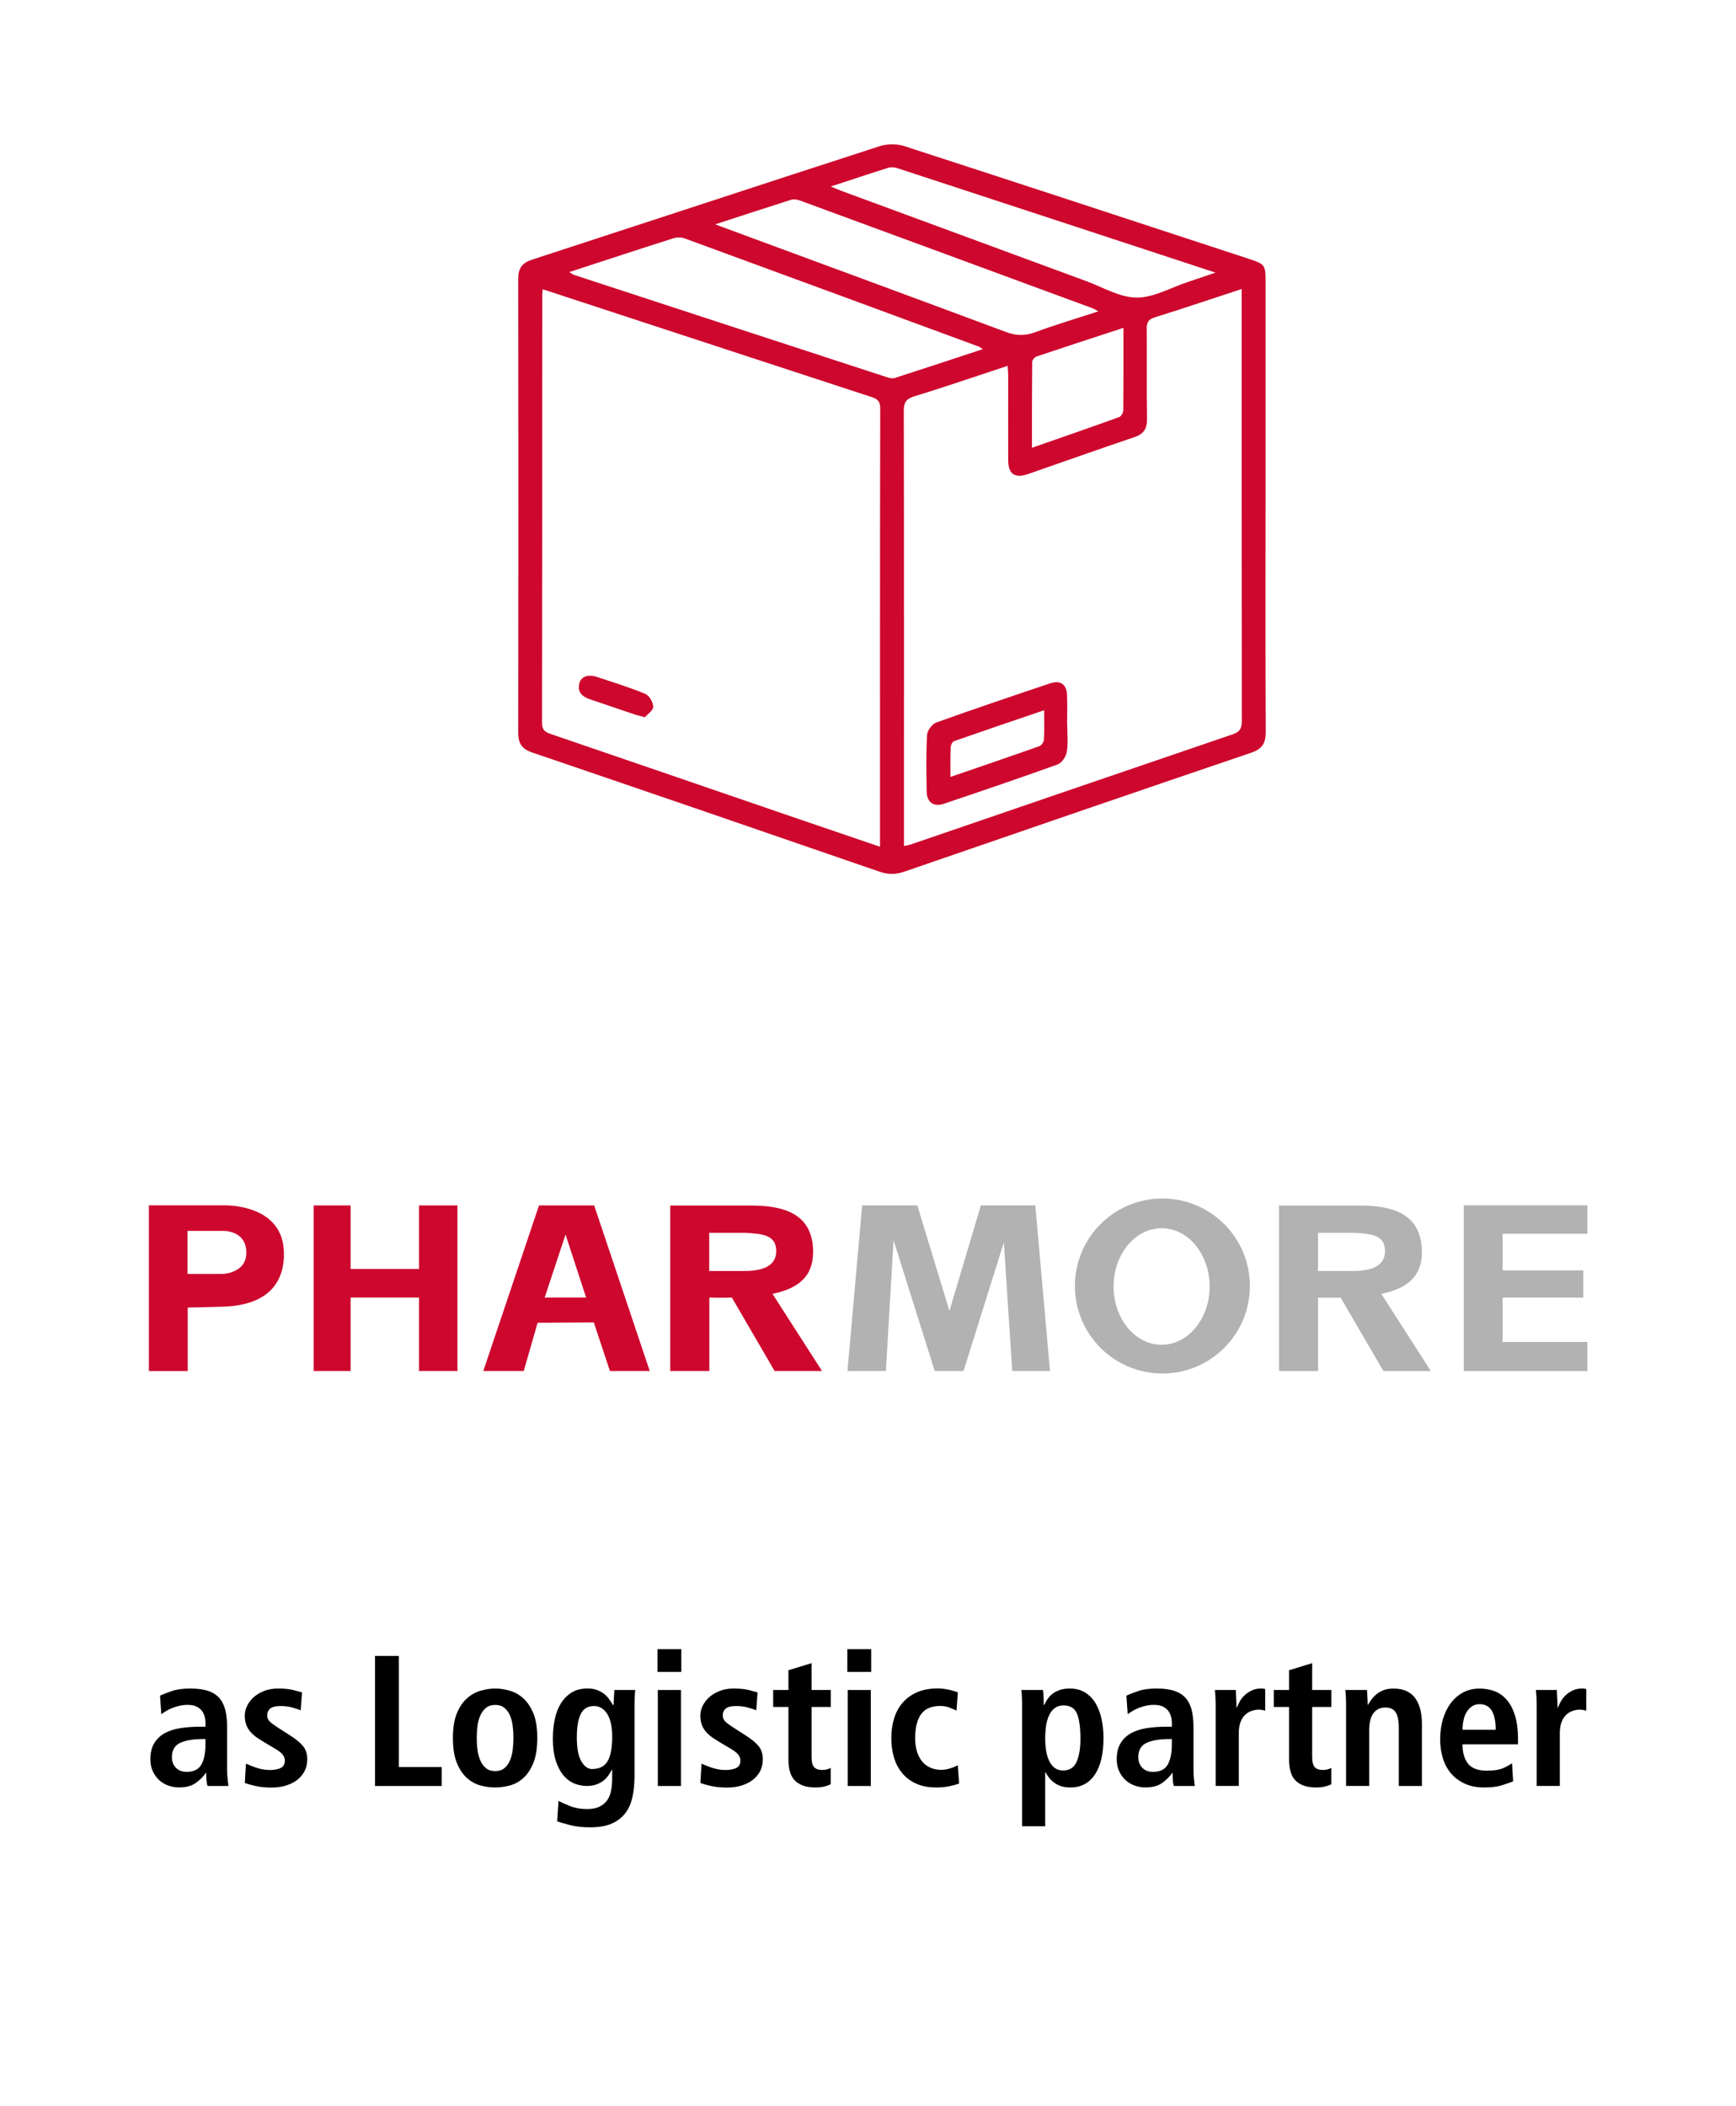 <?xml version="1.0" encoding="UTF-8"?>
<svg id="Ebene_1" data-name="Ebene 1" xmlns="http://www.w3.org/2000/svg" viewBox="0 0 386.75 469.01">
  <defs>
    <style>
      .cls-1 {
        fill: #cd072d;
      }

      .cls-2 {
        fill: #b2b2b2;
      }
    </style>
  </defs>
  <g>
    <path class="cls-1" d="M281.94,112.61c0,16.81-.04,33.61.04,50.42.01,2.49-.78,3.78-3.22,4.61-25.77,8.75-51.52,17.6-77.25,26.48-1.87.65-3.56.71-5.45.06-25.81-8.91-51.64-17.78-77.49-26.58-2.35-.8-3.12-2.06-3.12-4.45.05-33.69.05-67.38,0-101.07,0-2.35.88-3.53,3.09-4.25,25.82-8.41,51.6-16.91,77.43-25.27,1.65-.53,3.77-.57,5.42-.04,25.68,8.32,51.32,16.76,76.98,25.18,3.39,1.11,3.58,1.36,3.58,4.96v49.97h0ZM196.05,188.59v-1.78c0-31.97-.02-63.94.05-95.9,0-1.7-.79-2.11-2.1-2.54-20.23-6.61-40.45-13.25-60.68-19.88-4.1-1.34-8.2-2.69-12.41-4.07-.06.6-.11.9-.11,1.19,0,31.82,0,63.63-.05,95.45,0,1.59.75,2.01,1.98,2.43,18.79,6.42,37.58,12.88,56.36,19.32,5.53,1.9,11.08,3.78,16.96,5.78h0ZM201.37,188.43c.66-.14,1.1-.2,1.51-.34,23.91-8.19,47.82-16.4,71.75-24.54,1.72-.58,2.03-1.47,2.03-3.1-.05-31.21-.04-62.42-.04-93.63v-2.45c-6.62,2.17-12.95,4.31-19.33,6.3-1.44.45-1.84,1.12-1.82,2.54.06,6.71-.03,13.42.06,20.13.03,2.13-.72,3.31-2.77,4.01-7.91,2.67-15.78,5.47-23.67,8.21-3.02,1.05-4.48.05-4.48-3.13-.02-6.26,0-12.52,0-18.77,0-.64-.07-1.29-.13-2.18-7.07,2.33-13.89,4.68-20.78,6.79-1.88.57-2.36,1.42-2.35,3.28.06,31.51.04,63.02.04,94.53v2.36h0ZM126.86,60.61c.55.33.78.54,1.04.62,23.22,7.61,46.45,15.2,69.68,22.78.55.18,1.23.35,1.73.19,6.47-2.08,12.92-4.22,19.66-6.44-.54-.32-.77-.51-1.03-.61-21.8-8.03-43.61-16.07-65.43-24.06-.76-.28-1.77-.24-2.56,0-7.59,2.41-15.16,4.91-23.1,7.5h0ZM159.33,49.97c.93.34,1.2.44,1.48.55,21.08,7.79,42.18,15.55,63.24,23.4,2.24.84,4.21.94,6.49.1,4.56-1.68,9.23-3.07,14.17-4.68-.68-.36-.99-.57-1.33-.69-21.73-8.01-43.46-16.02-65.2-24-.59-.22-1.36-.33-1.94-.15-5.43,1.71-10.83,3.49-16.92,5.47h0ZM185.09,41.54c1.16.48,1.77.76,2.41.99,18.14,6.69,36.27,13.38,54.41,20.05,3.74,1.37,7.5,3.66,11.27,3.7,3.77.05,7.58-2.19,11.36-3.44,1.93-.64,3.86-1.3,6.25-2.12-24-7.89-47.42-15.59-70.86-23.26-.61-.2-1.38-.3-1.98-.11-4.15,1.3-8.29,2.69-12.87,4.19h0ZM250.29,73.02c-6.66,2.18-13.01,4.24-19.34,6.37-.43.14-.99.77-1,1.18-.06,6.3-.05,12.6-.05,19.16,6.66-2.32,13.04-4.53,19.4-6.82.45-.16.94-.97.94-1.48.06-6.02.04-12.04.04-18.42h0Z"/>
    <path class="cls-1" d="M143.69,159.75c-1.16-.32-1.75-.44-2.31-.63-3.27-1.1-6.53-2.22-9.8-3.32-1.73-.58-3.03-1.52-2.51-3.6.4-1.58,2-2.09,4.1-1.38,3.55,1.2,7.15,2.29,10.6,3.73.88.37,1.75,1.88,1.76,2.87,0,.81-1.27,1.64-1.86,2.32h0Z"/>
    <path class="cls-1" d="M237.76,161.4c0,2.03.23,4.11-.1,6.09-.17,1.03-1.11,2.43-2.03,2.76-8.41,3.04-16.89,5.91-25.37,8.77-2.21.75-3.77-.32-3.81-2.65-.08-4.22-.15-8.45.08-12.66.05-.99,1.13-2.45,2.06-2.79,8.42-3.03,16.9-5.88,25.38-8.73,2.28-.76,3.67.24,3.75,2.64.08,2.18.02,4.37.01,6.56h0ZM211.75,173.04c6.76-2.32,13.3-4.55,19.81-6.85.46-.16.98-.93,1.01-1.43.11-2.08.05-4.18.05-6.58-6.88,2.34-13.49,4.58-20.08,6.89-.38.14-.74.92-.76,1.42-.08,2.1-.04,4.2-.04,6.57h0Z"/>
  </g>
  <g>
    <path class="cls-1" d="M181.15,278.91c0-8.43-6.23-10.43-13.91-10.41h-17.92v36.85h8.71v-16.35s2.85.07,5.02,0l9.52,16.35h10.56s-11.03-17.18-11.03-17.18c4.61-.99,9.03-3.03,9.03-9.26M172.93,278.76c-.06,3.35-3.27,4.31-7.03,4.32h-7.9v-8.51h7.9c3.56.24,7.1.24,7.03,4.19M135.88,305.35h8.87l-12.38-36.87h-12.29l-12.41,36.87h9.01l3.09-10.74,12.52-.09,3.59,10.83ZM130.58,289h-9.24l4.65-14.05,4.59,14.05ZM93.35,305.35h8.56v-36.87h-8.56v14.15h-15.24v-14.15h-8.24v36.87h8.24v-16.35h15.24v16.35ZM63.25,279.68c.35-11.89-13.64-11.22-13.64-11.22h-16.44v36.9h8.65v-14.14s5.63-.12,7.8-.19c6.19-.18,13.37-2.3,13.64-11.34M54.88,279.01c0,4.59-5.27,4.73-5.27,4.73h-7.84v-9.59h7.84s5.27-.27,5.27,4.86"/>
    <path class="cls-2" d="M334.75,298.88v-9.88h17.98v-6.04h-17.98v-8.17h18.89s0-6.34,0-6.34h-27.54v36.91h27.54v-6.48h-18.89ZM318.77,305.37l-11.03-17.2c4.61-.99,9.03-3.03,9.03-9.26,0-8.43-6.22-10.43-13.91-10.41h-17.92v36.86h8.71v-16.35s2.85.07,5.02,0l9.53,16.35h10.56ZM301.53,283.08h-7.9v-8.51h7.9c3.55.24,7.1.24,7.02,4.19-.06,3.35-3.27,4.31-7.02,4.31M278.45,286.42c0-10.76-8.72-19.49-19.49-19.49s-19.49,8.73-19.49,19.49,8.72,19.49,19.49,19.49,19.49-8.72,19.49-19.49M269.49,286.53c0,7.17-4.79,12.98-10.7,12.98s-10.7-5.81-10.7-12.98,4.79-12.98,10.7-12.98,10.7,5.81,10.7,12.98M225.52,305.35h8.4l-3.27-36.88h-12.13l-7,23.49-7.16-23.49h-12.29l-3.27,36.88h8.56l1.71-29.11,9.17,29.11h6.42l8.98-28.64,1.87,28.64Z"/>
  </g>
  <g>
    <path d="M35.65,377.65c.72-.33,1.62-.68,2.7-1.04,1.08-.36,2.43-.54,4.07-.54s3.02.19,4.09.58c1.06.39,1.89.95,2.49,1.7.59.75,1.01,1.65,1.25,2.72.23,1.07.35,2.26.35,3.59v9.34c0,.78.03,1.49.1,2.16s.13,1.2.19,1.62h-4.65c-.14-.42-.22-.87-.25-1.37s-.04-1.01-.04-1.54h-.08c-.64.89-1.41,1.65-2.33,2.28-.91.64-2.13.95-3.65.95-.83,0-1.63-.14-2.41-.42-.78-.28-1.45-.69-2.03-1.22s-1.05-1.2-1.41-1.97c-.36-.77-.54-1.66-.54-2.66,0-1.44.28-2.63.85-3.57.57-.94,1.35-1.69,2.34-2.24,1-.55,2.18-.93,3.55-1.14,1.37-.21,2.87-.31,4.5-.31h1.04v-.79c0-.53-.07-1.04-.21-1.54s-.37-.93-.68-1.31c-.32-.37-.73-.67-1.22-.89-.5-.22-1.12-.33-1.87-.33-.64,0-1.25.07-1.85.21-.6.14-1.15.31-1.66.52-.51.21-.97.44-1.37.69s-.73.47-.98.66l-.29-4.15ZM45.78,387.32h-.46c-2.21,0-3.94.28-5.17.85-1.23.57-1.85,1.63-1.85,3.18,0,.97.3,1.76.89,2.37.59.61,1.39.91,2.39.91,1.58,0,2.67-.54,3.28-1.62.61-1.08.91-2.57.91-4.48v-1.2Z"/>
    <path d="M54.78,392.8c.19.08.47.2.83.35.36.15.77.31,1.25.48s.98.31,1.54.42c.55.11,1.13.17,1.74.17.94,0,1.73-.15,2.37-.44.64-.29.95-.85.95-1.68,0-.42-.14-.83-.44-1.25-.29-.42-.91-.9-1.85-1.45l-2.12-1.25c-.55-.33-1.09-.67-1.62-1.02-.53-.35-1.01-.75-1.45-1.2-.44-.46-.8-1-1.06-1.62-.26-.62-.39-1.35-.39-2.18,0-.75.17-1.48.52-2.2.35-.72.84-1.36,1.47-1.93.64-.57,1.41-1.03,2.33-1.39.91-.36,1.94-.54,3.07-.54,1.41,0,2.59.12,3.55.37.95.25,1.56.42,1.81.5l-.29,3.98c-.64-.25-1.31-.47-2.03-.66-.72-.19-1.55-.29-2.49-.29-1.05,0-1.81.19-2.26.56-.46.37-.68.88-.68,1.52,0,.58.21,1.07.64,1.45.43.39,1.02.82,1.76,1.29l2.53,1.62c1.33.83,2.32,1.63,2.99,2.41.66.78,1,1.77,1,2.99,0,1-.2,1.88-.6,2.66-.4.78-.96,1.43-1.66,1.97-.71.54-1.54.95-2.51,1.25-.97.29-2.03.44-3.2.44-1.33,0-2.51-.12-3.55-.35-1.04-.23-1.83-.46-2.39-.68l.25-4.28Z"/>
    <path d="M83.55,368.81h5.31v24.74h9.55v4.23h-14.86v-28.97Z"/>
    <path d="M100.9,387.07c0-2.19.28-3.98.85-5.4s1.31-2.53,2.22-3.36c.91-.83,1.93-1.41,3.05-1.74,1.12-.33,2.22-.5,3.3-.5s2.18.17,3.3.5c1.12.33,2.13.91,3.03,1.74.9.83,1.63,1.95,2.2,3.36.57,1.41.85,3.21.85,5.4s-.28,4.07-.85,5.5c-.57,1.43-1.3,2.55-2.2,3.38s-1.91,1.4-3.03,1.7c-1.12.3-2.22.46-3.3.46s-2.18-.15-3.3-.46c-1.12-.3-2.14-.87-3.05-1.7-.91-.83-1.65-1.96-2.22-3.38s-.85-3.26-.85-5.5ZM106.21,387.07c0,.89.05,1.77.17,2.66.11.89.32,1.68.64,2.39.32.71.74,1.27,1.27,1.7.53.43,1.2.64,2.03.64s1.51-.21,2.03-.64c.53-.43.94-1,1.25-1.7.3-.71.51-1.5.62-2.39.11-.89.17-1.77.17-2.66s-.06-1.77-.17-2.66c-.11-.89-.32-1.67-.62-2.37-.3-.69-.72-1.25-1.25-1.68-.53-.43-1.2-.64-2.03-.64s-1.51.21-2.03.64c-.53.43-.95.99-1.27,1.68-.32.69-.53,1.48-.64,2.37-.11.89-.17,1.77-.17,2.66Z"/>
    <path d="M124.43,401.1c.61.33,1.47.72,2.59,1.16,1.12.44,2.36.66,3.71.66,1.19,0,2.16-.19,2.91-.58.75-.39,1.32-.89,1.72-1.52.4-.62.67-1.34.81-2.16.14-.82.21-1.64.21-2.47v-2.03h-.08c-.22.42-.48.84-.77,1.27-.29.43-.66.82-1.1,1.16-.44.35-.97.63-1.58.85-.61.22-1.34.33-2.2.33-.75,0-1.56-.15-2.43-.44-.87-.29-1.68-.83-2.43-1.62s-1.37-1.87-1.87-3.26c-.5-1.38-.75-3.15-.75-5.31,0-1.47.14-2.87.42-4.21.28-1.34.73-2.52,1.35-3.53.62-1.01,1.42-1.82,2.39-2.43.97-.61,2.16-.91,3.57-.91.77,0,1.45.1,2.03.31.58.21,1.09.48,1.54.81s.83.72,1.16,1.16c.33.44.64.9.91,1.37h.17c0-.55.02-1.11.06-1.66.04-.55.08-1.11.1-1.66h4.65c-.06.55-.1,1.11-.12,1.68-.03.57-.04,1.13-.04,1.68v15.77c0,1.66-.15,3.2-.44,4.61-.29,1.41-.81,2.62-1.56,3.63-.75,1.01-1.76,1.8-3.03,2.37-1.27.57-2.89.85-4.86.85-1.74,0-3.25-.17-4.5-.5-1.26-.33-2.21-.61-2.84-.83l.29-4.57ZM128.5,386.86c0,2.49.34,4.3,1.02,5.44.68,1.13,1.46,1.7,2.34,1.7,1.66,0,2.83-.59,3.51-1.76.68-1.18,1.02-2.98,1.02-5.42,0-2.24-.38-3.95-1.14-5.13-.76-1.18-1.76-1.75-3.01-1.72-1.36.03-2.32.64-2.88,1.83-.57,1.19-.85,2.88-.85,5.06Z"/>
    <path d="M146.47,367.31h5.31v5.06h-5.31v-5.06ZM146.55,376.4h5.15v21.38h-5.15v-21.38Z"/>
    <path d="M156.27,392.8c.19.08.47.2.83.35.36.15.77.31,1.25.48s.98.31,1.54.42c.55.11,1.13.17,1.74.17.94,0,1.73-.15,2.37-.44.64-.29.95-.85.95-1.68,0-.42-.14-.83-.44-1.25-.29-.42-.91-.9-1.85-1.45l-2.12-1.25c-.55-.33-1.09-.67-1.62-1.02-.53-.35-1.01-.75-1.45-1.2-.44-.46-.8-1-1.06-1.62-.26-.62-.39-1.35-.39-2.18,0-.75.17-1.48.52-2.2.35-.72.84-1.36,1.47-1.93.64-.57,1.41-1.03,2.33-1.39.91-.36,1.94-.54,3.07-.54,1.41,0,2.59.12,3.55.37.95.25,1.56.42,1.81.5l-.29,3.98c-.64-.25-1.31-.47-2.03-.66-.72-.19-1.55-.29-2.49-.29-1.05,0-1.81.19-2.26.56-.46.37-.68.88-.68,1.52,0,.58.21,1.07.64,1.45.43.39,1.02.82,1.76,1.29l2.53,1.62c1.33.83,2.32,1.63,2.99,2.41.66.78,1,1.77,1,2.99,0,1-.2,1.88-.6,2.66-.4.78-.96,1.43-1.66,1.97-.71.54-1.54.95-2.51,1.25-.97.29-2.03.44-3.2.44-1.33,0-2.51-.12-3.55-.35-1.04-.23-1.83-.46-2.39-.68l.25-4.28Z"/>
    <path d="M175.65,372l5.15-1.58v5.98h4.28v3.78h-4.28v11.08c0,1.16.2,1.94.6,2.35.4.4.98.6,1.72.6.47,0,.86-.05,1.18-.15.32-.1.57-.2.77-.31v3.65c-.39.19-.87.36-1.43.5s-1.24.21-2.01.21c-1.91,0-3.38-.48-4.42-1.43-1.04-.95-1.56-2.55-1.56-4.79v-11.71h-3.4v-3.78h3.4v-4.4Z"/>
    <path d="M188.77,367.31h5.31v5.06h-5.31v-5.06ZM188.85,376.4h5.15v21.38h-5.15v-21.38Z"/>
    <path d="M213.67,397.24c-.61.22-1.34.42-2.2.6-.86.18-1.81.27-2.86.27-1.77,0-3.29-.29-4.54-.87-1.26-.58-2.3-1.37-3.11-2.37-.82-1-1.42-2.16-1.81-3.49s-.58-2.75-.58-4.28.2-2.95.6-4.3c.4-1.34,1.02-2.51,1.87-3.51.84-1,1.92-1.79,3.22-2.37s2.85-.87,4.65-.87c.8,0,1.63.1,2.49.29.86.19,1.52.39,1.99.58l-.29,4.07c-.47-.22-1.01-.45-1.62-.69-.61-.23-1.27-.35-1.99-.35-1.99,0-3.42.62-4.3,1.85-.87,1.23-1.31,3.01-1.31,5.33,0,1,.12,1.92.35,2.78.23.86.59,1.6,1.08,2.24.48.64,1.09,1.13,1.83,1.49.73.36,1.6.54,2.59.54.64,0,1.31-.12,2.03-.35.72-.23,1.26-.46,1.62-.69l.29,4.07Z"/>
    <path d="M227.7,380.06c0-.77-.01-1.48-.04-2.12-.03-.64-.07-1.15-.12-1.54h4.82c.05.3.1.75.12,1.35.03.6.04,1.25.04,1.97h.12c.19-.44.44-.89.75-1.33.3-.44.69-.84,1.14-1.18.46-.35,1-.62,1.62-.83.62-.21,1.35-.31,2.18-.31,1.33,0,2.47.3,3.42.89.95.6,1.73,1.39,2.32,2.39.59,1,1.04,2.16,1.33,3.49.29,1.33.44,2.74.44,4.23,0,3.54-.64,6.27-1.93,8.18-1.29,1.91-3.11,2.86-5.46,2.86-.78,0-1.46-.1-2.05-.29-.6-.19-1.11-.46-1.56-.79-.44-.33-.82-.7-1.14-1.1-.32-.4-.57-.81-.77-1.22h-.08v12.04h-5.15v-26.69ZM232.85,387.15c0,1.05.08,2.01.23,2.88s.39,1.63.71,2.26c.32.64.73,1.13,1.22,1.49.5.36,1.11.54,1.83.54,1.44,0,2.44-.64,3.01-1.93.57-1.29.85-3,.85-5.13,0-2.52-.26-4.39-.77-5.6-.51-1.22-1.52-1.83-3.01-1.83-.75,0-1.38.19-1.91.58-.53.39-.95.91-1.27,1.58s-.55,1.44-.68,2.32c-.14.89-.21,1.83-.21,2.82Z"/>
    <path d="M250.94,377.65c.72-.33,1.62-.68,2.7-1.04,1.08-.36,2.43-.54,4.07-.54s3.02.19,4.09.58c1.06.39,1.89.95,2.49,1.7.59.75,1.01,1.65,1.25,2.72.23,1.07.35,2.26.35,3.59v9.34c0,.78.03,1.49.1,2.16s.13,1.2.19,1.62h-4.65c-.14-.42-.22-.87-.25-1.37s-.04-1.01-.04-1.54h-.08c-.64.89-1.41,1.65-2.33,2.28-.91.64-2.13.95-3.65.95-.83,0-1.63-.14-2.41-.42-.78-.28-1.45-.69-2.03-1.22s-1.05-1.2-1.41-1.97c-.36-.77-.54-1.66-.54-2.66,0-1.44.28-2.63.85-3.57.57-.94,1.35-1.69,2.34-2.24,1-.55,2.18-.93,3.55-1.14,1.37-.21,2.87-.31,4.5-.31h1.04v-.79c0-.53-.07-1.04-.21-1.54s-.37-.93-.68-1.31c-.32-.37-.73-.67-1.22-.89-.5-.22-1.12-.33-1.87-.33-.64,0-1.25.07-1.85.21-.6.14-1.15.31-1.66.52-.51.21-.97.44-1.37.69s-.73.47-.98.66l-.29-4.15ZM261.07,387.32h-.46c-2.21,0-3.94.28-5.17.85-1.23.57-1.85,1.63-1.85,3.18,0,.97.3,1.76.89,2.37.59.61,1.39.91,2.39.91,1.58,0,2.67-.54,3.28-1.62.61-1.08.91-2.57.91-4.48v-1.2Z"/>
    <path d="M270.82,379.93c0-.66-.01-1.3-.04-1.91-.03-.61-.07-1.15-.12-1.62h4.65c.03.64.06,1.29.1,1.95.04.66.06,1.31.06,1.95h.08c.17-.42.39-.87.66-1.37.28-.5.64-.96,1.08-1.37.44-.42.97-.77,1.58-1.06.61-.29,1.31-.44,2.12-.44.17,0,.32.01.46.04l.42.08v4.81c-.55-.14-1.04-.21-1.45-.21-.53,0-1.05.09-1.58.27-.53.18-1,.47-1.43.87-.43.4-.78.94-1.04,1.62-.26.68-.39,1.52-.39,2.51v11.71h-5.15v-17.85Z"/>
    <path d="M287.18,372l5.15-1.58v5.98h4.28v3.78h-4.28v11.08c0,1.16.2,1.94.6,2.35.4.4.98.6,1.72.6.47,0,.86-.05,1.18-.15.32-.1.57-.2.77-.31v3.65c-.39.19-.87.36-1.43.5s-1.24.21-2.01.21c-1.91,0-3.38-.48-4.42-1.43-1.04-.95-1.56-2.55-1.56-4.79v-11.71h-3.4v-3.78h3.4v-4.4Z"/>
    <path d="M299.88,379.93c0-.66-.01-1.3-.04-1.91-.03-.61-.07-1.15-.12-1.62h4.82c.03.55.06,1.1.1,1.64.04.54.06,1.09.06,1.64h.08c.19-.33.44-.71.73-1.12.29-.42.66-.81,1.1-1.18.44-.37.98-.69,1.6-.93.62-.25,1.38-.37,2.26-.37,1.19,0,2.19.21,3.01.62s1.47.99,1.95,1.72c.48.73.83,1.58,1.04,2.53.21.95.31,1.97.31,3.05v13.78h-5.15v-12.83c0-1.66-.23-2.85-.69-3.57-.46-.72-1.21-1.08-2.26-1.08-.66,0-1.23.13-1.7.39-.47.26-.85.62-1.14,1.08-.29.46-.5.99-.62,1.6-.12.61-.19,1.26-.19,1.95v12.45h-5.15v-17.85Z"/>
    <path d="M337.11,396.74c-.55.22-1.36.51-2.43.85-1.07.35-2.39.52-3.96.52-1.72,0-3.2-.29-4.44-.87s-2.27-1.36-3.07-2.32c-.8-.97-1.4-2.1-1.79-3.4-.39-1.3-.58-2.67-.58-4.11,0-1.6.2-3.09.6-4.46s.98-2.57,1.74-3.59c.76-1.02,1.68-1.83,2.76-2.41s2.31-.87,3.69-.87c1.16,0,2.25.19,3.28.56,1.02.37,1.93,1,2.72,1.89.79.89,1.41,2.05,1.87,3.51.46,1.45.69,3.27.69,5.46v1h-12.37c0,1.83.41,3.26,1.22,4.3.82,1.04,2.22,1.56,4.21,1.56,1.58,0,2.79-.19,3.63-.56.84-.37,1.5-.74,1.97-1.1l.25,4.07ZM333.21,385.24c0-3.79-1.19-5.69-3.57-5.69-.66,0-1.24.17-1.72.5-.48.33-.89.76-1.2,1.29-.32.53-.55,1.14-.68,1.83-.14.69-.21,1.38-.21,2.08h7.39Z"/>
    <path d="M342.34,379.93c0-.66-.01-1.3-.04-1.91-.03-.61-.07-1.15-.12-1.62h4.65c.03.64.06,1.29.1,1.95.04.66.06,1.31.06,1.95h.08c.17-.42.39-.87.66-1.37.28-.5.64-.96,1.08-1.37.44-.42.97-.77,1.58-1.06.61-.29,1.31-.44,2.12-.44.17,0,.32.01.46.04l.42.08v4.81c-.55-.14-1.04-.21-1.45-.21-.53,0-1.05.09-1.58.27-.53.18-1,.47-1.43.87-.43.4-.78.94-1.04,1.62-.26.68-.39,1.52-.39,2.51v11.71h-5.15v-17.85Z"/>
  </g>
</svg>